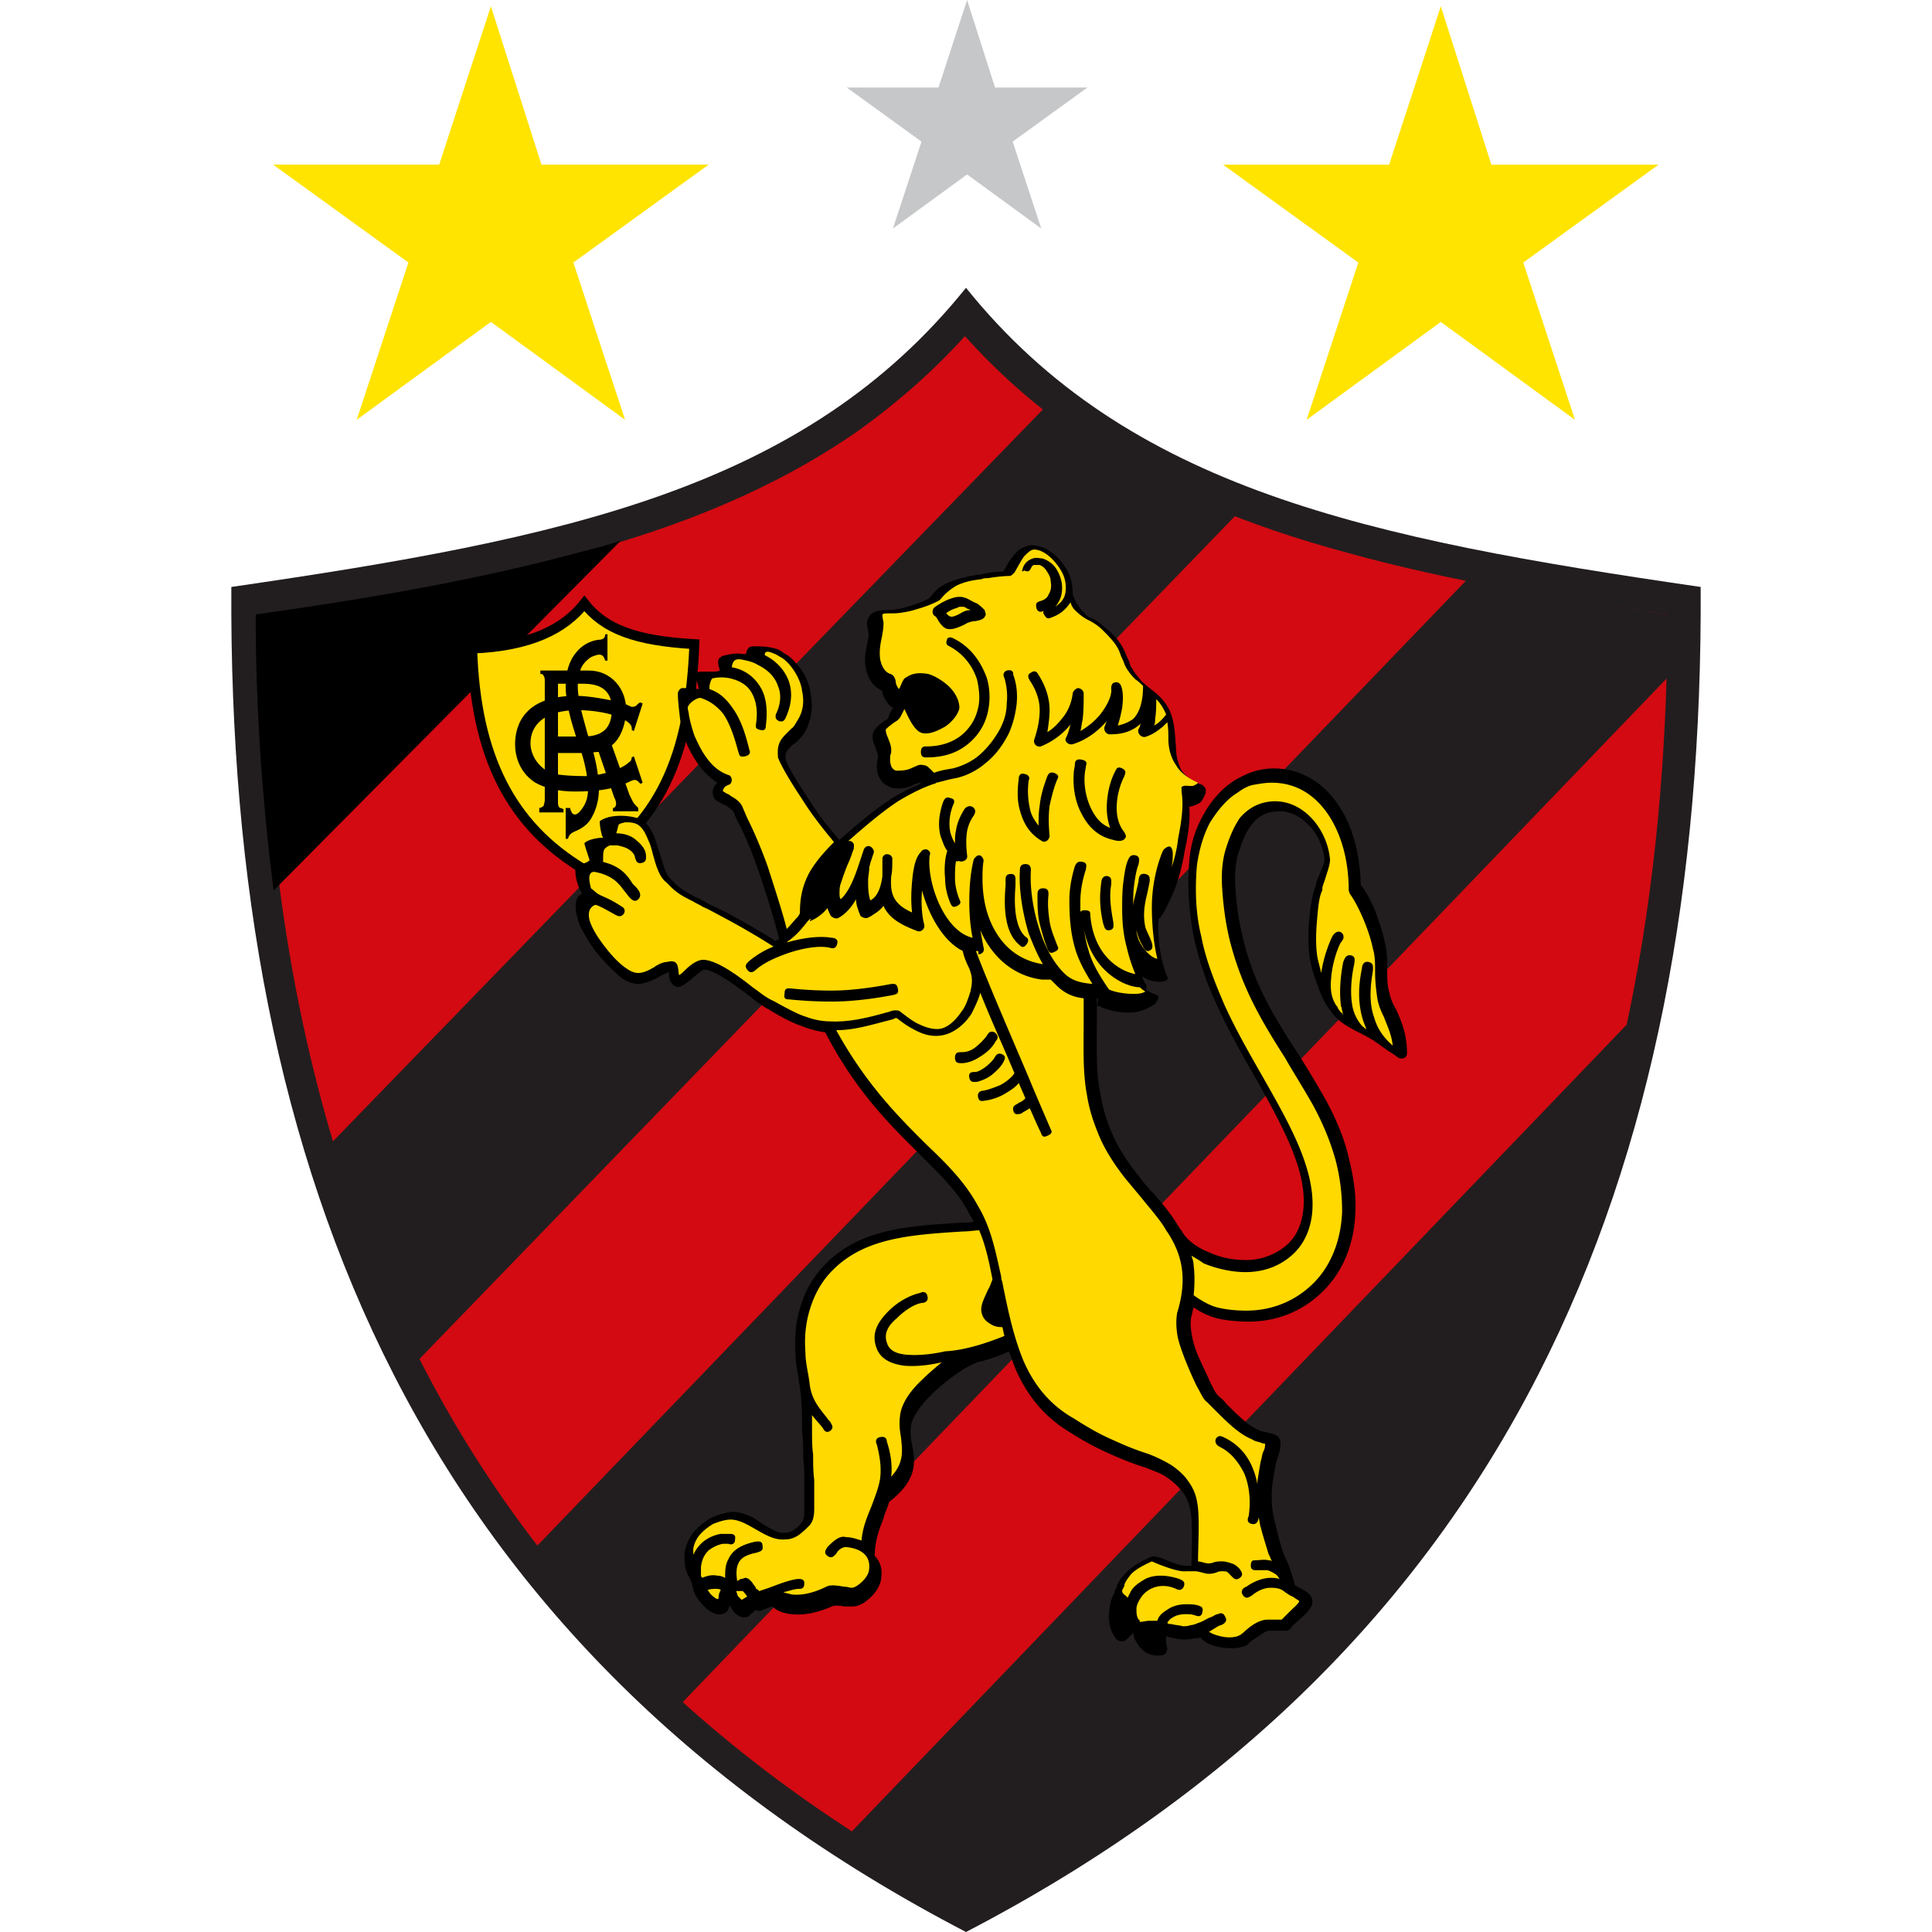 <?xml version="1.0" encoding="UTF-8"?> <svg xmlns="http://www.w3.org/2000/svg" height="2500" viewBox="160.579 102.046 378.842 495.908" width="2500"><g clip-rule="evenodd" fill-rule="evenodd"><path d="m228.048 103.653 12.985 40.65h42.91l-34.723 25.125 13.268 40.368-34.44-25.124-34.44 25.124 13.267-40.368-34.722-25.124h42.627z" fill="#ffe400"></path><g stroke-width="2.823"><path d="m350 175.92c41.498 51.661 103.038 64.364 188.574 76.786.847 151.31-49.12 272.698-188.574 345.248-139.455-72.55-189.421-193.937-188.574-345.248 85.536-12.422 147.076-25.126 188.574-76.786z" fill="#221e1f"></path><path d="m169.33 259.763c.565 144.254 48.837 259.148 180.388 329.44 131.55-70.292 179.823-185.186 180.387-329.44-27.665-3.952-55.612-8.469-82.148-15.809-25.124-6.775-49.402-16.373-70.857-31.335-10.162-7.057-19.196-15.244-27.382-24.277-8.187 9.033-17.503 17.22-27.383 24.277-21.455 14.962-45.732 24.56-70.857 31.335-26.535 7.058-54.483 11.857-82.148 15.809z" fill="#d30a11"></path><path d="m167.679 259.763c0 24.56 1.724 48.273 4.598 70.856l89.082-89.77c-3.449 1.13-6.61 1.976-10.058 2.823-27.012 7.34-55.46 12.139-83.622 16.09z"></path><path d="m187.012 395.523c5.945 19.505 13.306 38.162 22.366 55.688l209.785-216.817c-14.722-5.654-28.594-12.721-41.618-21.767-2.548-1.696-5.096-3.675-7.644-5.654zm52.725 103.498c11.016 14.156 23.162 27.746 37.285 40.203l253.083-263.298c.283-5.38.283-10.758.283-16.138-17.23-2.548-34.743-5.379-51.973-8.776zm79.633 74.491c9.148 5.977 18.868 11.67 29.159 17.077 98.336-52.084 150.648-128.93 171.516-223.99-.286-.57-.571-.855-.571-1.424z" fill="#221e1f"></path></g><path d="m252.043 325.256c-18.914-11.292-27.947-29.077-28.794-56.742 14.961-.564 23.713-5.081 28.794-11.574 5.081 6.493 12.986 9.598 28.23 10.445-1.13 29.641-9.316 46.297-28.23 57.87z" fill="#ffd900" stroke="#000" stroke-width="2.541"></path><g stroke-width="2.823"><path d="m383.593 358.285v5.928c0 6.493-.282 12.985.847 18.349.565 3.388 1.412 6.493 2.823 9.88 1.412 3.388 3.388 6.776 6.493 10.728 1.13 1.411 2.54 3.387 4.234 5.081 2.541 2.823 4.8 5.646 6.493 8.469.283.565.847 1.13 1.13 1.694 1.411 2.258 3.952 3.952 6.775 5.081 3.105 1.412 6.21 1.976 9.598 1.976 3.67 0 7.622-1.411 10.445-3.952 2.54-2.258 3.952-5.646 4.234-9.88.565-9.88-5.646-20.89-12.42-33.03-3.389-5.927-6.776-11.856-9.599-18.066-2.823-5.928-4.8-11.857-6.21-18.067-1.13-6.21-1.694-12.421-1.13-19.196.283-4.517 1.694-8.751 3.67-12.14 1.976-3.669 4.8-6.774 7.904-8.75 1.412-.847 3.106-1.694 4.8-2.259 1.693-.564 3.67-.847 5.363-.847 6.21 0 12.139 3.106 16.091 8.752 3.67 5.081 5.928 12.138 6.21 21.172 1.13 1.411 2.259 3.387 3.388 5.928 1.13 2.823 2.258 6.21 2.823 9.034.565 2.258.565 4.516.565 6.775s0 4.234.564 5.928c.283 1.412.847 2.823 1.694 4.234 1.412 3.106 2.823 6.493 2.823 11.292 0 1.13-1.13 1.694-2.258 1.13-1.13-.847-1.976-1.412-2.541-1.694-1.13-.847-1.976-1.412-3.952-2.823-.565-.283-1.412-.847-2.54-1.412-.283 0-.283-.282-.565-.282-2.259-1.13-4.8-2.54-5.929-3.67-1.693-1.694-3.105-3.67-4.234-6.21-1.13-2.823-2.259-5.929-2.823-8.752-.565-2.823-.565-6.775-.282-10.162.282-3.67.846-7.058 1.693-9.034 0-.847.565-1.976 1.13-3.387s1.129-2.541 1.129-3.388c-.283-3.105-1.694-6.775-4.517-9.316-1.976-1.976-4.799-3.387-7.904-3.105-2.823.282-4.8 1.412-6.21 3.388-1.695 1.976-2.542 4.516-3.388 7.057-.847 2.54-1.13 5.928-.847 9.598.282 3.952.847 8.187 1.976 12.703 2.823 11.857 8.186 20.326 13.832 29.077a251.752 251.752 0 0 1 7.622 12.703c2.259 4.235 4.517 9.316 5.646 14.398 1.13 4.516 1.976 9.315 1.694 14.114-.282 7.905-3.105 14.962-8.187 20.043-4.799 4.8-11.291 7.905-19.196 7.905-2.823 0-5.646-.283-8.186-.847-1.976-.565-3.952-1.412-5.929-2.823-.282.847-.282 1.411-.564 2.258-.282 1.13-.282 2.54 0 4.235.282 1.976.847 3.952 1.694 5.928 1.129 2.54 2.258 4.799 3.105 6.775.847 1.694 1.411 2.823 1.976 3.388.565.564 1.411 1.129 1.976 1.976 3.105 3.105 5.928 5.928 8.751 7.057.565.282 1.412.282 1.976.565 1.976.282 3.388.847 3.388 2.823 0 1.411-.282 1.976-.565 3.105-.282.565-.282 1.13-.564 1.694-.283 1.411-.565 3.105-.847 4.799s-.282 3.387-.282 4.517c0 1.976.282 3.952.846 6.21.565 2.258 1.13 4.517 1.694 6.493.282.847.565 1.694 1.13 2.823.846 1.694 1.41 3.67 2.258 6.493v.282c.282 0 .564.282 1.129.565 1.694.846 3.387 1.693 3.387 3.67 0 1.41-1.693 3.105-3.387 4.516-.847.847-1.694 1.412-2.258 2.259 0 .282-.847.564-.847.564h-4.518c-1.128 0-3.104 1.694-4.516 2.54-.282.283-.847.565-.847.848-1.411 1.129-4.516 1.411-7.34.847-1.976-.283-3.952-1.13-5.08-2.541-.565.282-1.13.282-1.695.282-.846.283-1.693.283-2.54.283-1.13 0-2.54-.283-3.67-.565-.282 0-.565-.282-.847-.282v.564c0 .847 0 1.412.282 2.54 0 .566-.282 1.412-.847 1.695-1.411.282-2.823.282-3.952-.283-.847-.282-1.694-1.129-2.258-1.693-.565-.847-1.13-1.694-1.412-2.259 0-.564-.282-1.129-.282-1.411l-.847.847-.564.564c-.847.847-1.694 1.13-2.823.283-1.412-1.694-1.976-3.67-1.976-5.646 0-2.541.564-5.082 1.411-6.21 0-.566.282-1.13.565-1.412v-.283c.282-.847.847-1.976 2.258-3.387 1.13-1.412 3.388-2.823 6.493-4.235 1.976-.847 6.21 2.541 9.598 2.259h.847v-1.13c.282-10.727.282-14.397-2.259-17.784-1.129-1.412-2.258-2.54-3.952-3.67-1.411-1.13-3.387-1.694-5.363-2.54-3.67-1.13-7.058-2.541-10.163-3.953-3.105-1.411-6.21-3.105-9.316-5.081-7.057-4.235-11.292-9.88-14.115-16.373-.564-1.412-1.129-3.106-1.693-4.517-1.694.847-4.517 1.976-8.187 2.823-.282 0-.282.282-.565.282-2.823 1.13-7.622 4.517-11.291 8.187-2.823 2.823-4.8 5.646-5.082 7.904-.282 1.694 0 3.388.282 4.799.847 4.517 1.412 9.034-5.928 14.68-.282 1.41-1.129 2.822-1.411 4.234-1.13 2.823-2.259 5.928-2.259 9.598 1.412 1.411 1.976 3.388 1.694 5.364 0 1.693-1.129 3.67-2.54 5.081-1.412 1.411-3.106 2.54-4.8 2.54h-2.258c-1.13-.282-2.54-.282-3.105 0-4.517 1.977-7.905 2.259-10.445 1.977-2.54-.283-3.952-1.13-4.8-1.976-1.128.282-2.258.847-3.105 1.129h-.282c-.282 0-.564 0-.847-.282l-1.976 1.693c-.282.283-1.129.283-1.411.283-1.13-.283-2.259-1.13-2.823-2.259-.283-.282-.283-.564-.565-.847-.282 1.13-.564 1.976-1.976 2.259-1.13.282-2.823-.283-4.517-1.976-1.129-1.13-2.258-2.541-2.823-4.235v-.282c0-.282-.282-.565-.282-.847v-.282c0-.283-.282-.565-.282-.847l-.847-1.694c-.847-1.694-.847-3.67-.847-5.364.282-1.693.847-3.387 1.976-5.08 1.13-1.412 2.823-2.824 4.517-3.953 1.694-.847 3.67-1.412 5.646-1.694 3.105 0 5.646 1.412 7.904 3.105 1.976 1.13 3.952 2.541 5.928 2.259.847 0 1.412-.283 2.259-.847.847-.565 1.411-1.13 1.976-1.976s.564-1.976.564-3.105v-.847-5.929c0-1.976 0-4.234-.282-6.492 0-2.259 0-4.517-.282-6.493 0-4.517 0-8.751-.847-13.268-.282-2.259-.847-4.517-.847-6.775-.282-3.952 0-8.187 1.13-11.857 1.128-3.952 3.104-7.904 6.492-11.292 8.751-9.033 20.89-9.88 35.287-10.727.847 0 1.976 0 2.823-.282-.282-.565-.847-1.412-1.13-1.976-2.822-5.646-7.621-10.163-12.985-15.527-7.34-7.34-16.09-15.808-23.995-31.052-1.976-.283-4.234-.847-6.21-1.694-2.541-.847-5.082-2.258-7.905-3.952-2.54-1.412-3.952-2.54-5.646-3.952-1.976-1.412-8.469-6.493-11.292-6.493-.564 0-1.693 1.129-2.823 1.976-.847.847-1.693 1.411-2.54 1.976-1.412.847-2.541.565-3.388-1.13-.282-.564-.282-1.41-.282-2.258-.565.283-1.412.565-2.259 1.13-1.976 1.129-3.67 1.693-5.363 1.976-1.694 0-3.388-.565-5.081-1.976-1.977-1.694-4.235-3.953-6.211-6.493-1.694-2.259-3.105-4.8-3.952-6.493-.847-2.258-2.259-7.058.564-8.187-1.129-1.693-1.976-4.799-1.693-6.775.847-.847 2.54-1.129 3.67-1.411-.283-1.412-1.13-3.388-1.412-4.8 1.13-1.129 3.952-1.41 4.8-1.41 0-.283-.283-.283-.283-.565-.283-1.13-.565-2.259-.565-3.67 3.388-2.541 11.292-1.13 11.857.564 1.129 1.13 1.976 2.823 2.54 4.517.283 1.13.847 2.54 1.13 3.67.846 2.54 1.411 5.081 2.822 6.21l.283.283c1.976 2.258 3.952 3.105 5.928 4.234.847.283 1.694.847 2.823 1.412.847.564 2.258 1.129 3.388 1.693 4.516 2.259 8.468 4.517 14.397 8.187.282-.282.564-.282.847-.565-1.13-4.799-3.106-11.01-5.082-16.937-1.694-4.8-3.387-9.034-4.799-11.857-.847-1.411-1.129-2.258-1.411-2.823-.283-1.129-.565-1.411-2.259-2.54-.282-.283-.847-.283-1.129-.565-1.13-.565-1.976-.847-2.258-2.258-.283-.847 0-1.976.847-2.823l.282-.283c-1.412-.847-2.54-1.976-3.67-3.105-1.694-1.976-3.388-4.799-4.517-7.622-.847-1.976-1.129-3.952-1.411-5.646-.282-2.54-.565-4.799-.565-6.493 0-.564.565-1.411 1.13-1.411 1.693 0 3.105 0 4.234.282v-.282c-.282-.847-.282-1.694-.847-2.54-.282-.848.282-1.695 1.411-1.695h3.106c.564 0 1.129 0 1.694-.282v-.282c-.283-.847-.565-1.976-.283-2.54 0-.283.565-.565.847-.848 1.976-.564 3.67-.847 5.364-.564h.847c0-.565.282-1.13.564-1.412 0-.282.847-.564 1.13-.564 1.693 0 3.105 0 4.516.282 1.412.282 2.54.564 3.388 1.411 1.129.565 2.258 1.412 3.105 2.541 2.258 2.258 3.67 5.364 3.952 8.469.565 3.105 0 6.493-1.411 9.033-.565 1.13-1.412 1.976-2.259 2.823-.282.283-.847.565-1.129.847-1.13 1.13-1.976 1.694-1.694 3.67.847 2.258 3.106 5.928 5.929 10.163 2.258 3.67 5.08 7.34 7.904 10.445 4.517-3.952 8.469-7.34 12.703-10.163 2.54-1.694 5.364-3.105 8.187-4.234-.282-.283 0-.283-.282-.283-.283 0-.565.283-1.13.283-1.129.564-2.54 1.411-5.081 1.129-.565 0-.847 0-1.411-.282-1.412-.565-2.259-1.412-2.823-2.541-.565-1.13-.565-2.259-.565-3.388 0-.564.282-1.411.282-1.976 0-.564-.282-1.129-.564-1.976-.283-.847-.847-1.976-.847-3.105 0-1.694 1.694-3.105 3.387-4.235.283 0 .283-.282.565-.282.282-.847.565-1.694 1.13-2.54l.281-.283c-.846-.282-1.411-1.129-1.976-1.976s-.847-1.694-.847-2.258l-.282-.283c-1.129-.564-3.105-1.693-3.952-5.646-.565-2.54 0-4.234.282-6.21.283-1.13.565-2.258.283-3.388-.283-1.411-.565-2.54.282-3.67.564-1.129 1.976-1.693 5.081-1.693 1.13 0 3.105-.283 5.646-1.13 1.694-.564 3.388-1.129 4.8-1.976 1.41-1.976 2.822-3.105 4.798-3.952s4.235-1.411 7.34-1.976c.282 0 .847 0 1.694-.282 1.411-.282 3.387-.565 5.081-.565.847-1.411 1.412-2.823 2.54-3.952 1.13-1.694 2.824-2.54 4.518-2.823 3.105 0 6.21 1.976 8.186 4.8 1.13 1.41 1.976 3.105 2.258 4.798.283 1.13.283 1.976.283 3.106 0 .282.282.282.282.564.282 1.13 1.13 2.259 1.976 3.388.847.847 1.412 1.694 2.259 1.976 1.693.564 3.105 1.976 4.516 3.105 1.694 1.412 3.106 3.105 3.952 4.8.565 1.128.847 1.975 1.412 3.104.282.565.282 1.412.847 1.976.564 1.13 1.411 1.977 2.258 3.106 1.13 1.129 2.259 1.976 3.67 3.105 1.694 1.411 2.823 2.823 3.67 4.517 1.411 3.105 1.411 6.493 1.694 9.88 0 1.976.564 3.952 1.411 5.646 1.13 1.412 2.54 2.823 5.364 3.67.282.282.847.847.847 1.13v.846c-.283.847-.847 1.976-1.412 2.54-.847.565-1.694.848-2.823 1.13.283 3.387-.282 7.34-1.129 11.01-.565 3.67-1.411 7.057-2.823 10.727-.565 1.129-2.823 6.493-3.952 7.057-.282 5.928.847 11.292 1.976 14.115.282.565.565 1.13.282 1.411-.282.283-1.129.565-1.693.565-1.694 0-3.106-.282-4.8-1.411.283.846.565 1.411 1.13 2.258v1.129c.847.847 1.976 1.13 1.976 1.13.564.282 1.129.282 1.129.846 0 .283-.565 1.412-.847 1.694-1.976 1.411-4.234 2.258-6.775 2.258-3.105 0-6.21-.847-7.622-1.693h-.565c.565-1.976.283-1.976 0-1.976z"></path><path d="m240.469 310.294v-.847c.282 0 .847-.282 1.129-.564 0-.283.282-.847.282-1.412v-30.488c0-.565 0-1.13-.282-1.411 0-.283-.282-.565-.847-.565v-.847h12.421c5.646 0 9.598 4.517 9.598 10.163 0 2.823-1.129 7.057-3.67 9.033l4.517 12.704.847 1.693c.282.565.847 1.13 1.412 1.694v.847h-6.493v-.847c.282 0 .564-.282.564-.282.565-.847 0-1.976-.282-2.54l-3.952-11.575c-1.13 0-1.976.282-2.823.282h-7.622v12.421c0 .565 0 1.13.282 1.412 0 .282.565.282 1.13.564v.847h-6.211z"></path><path d="m251.76 277.548h-6.492v13.55h6.493c5.363 0 7.34-2.54 7.34-7.058 0-4.234-2.259-6.492-7.34-6.492z" fill="#ffda00"></path><path d="m264.182 296.462.564-.283 2.259 6.775-.565.283c-1.129-1.13-1.129-1.412-3.387-.283-3.67 1.694-7.622 2.259-13.55 2.259-3.953 0-7.905-.847-10.446-2.541-3.67-2.54-4.799-6.493-4.799-9.598 0-5.081 2.541-12.421 15.527-12.421 3.387 0 7.622.847 10.445 1.411 2.54.565 3.67 1.412 3.952 1.412s.847 0 1.129-.282c.282-.283.847-.847 1.13-.847l.564.282-2.259 7.057-.564-.282c.282-1.411-1.13-2.258-2.823-3.105-2.54-1.13-6.775-1.976-11.01-1.976-9.033 0-12.139 4.234-12.139 8.469 0 2.823 1.694 5.928 5.082 7.622 1.411.564 5.646.847 9.033.847 2.259 0 8.752-1.13 11.292-3.67.282 0 .565-.565.565-1.13z"></path><path d="m247.809 309.447h.564c.565 2.54 1.976 1.976 3.388-.282 1.129-1.694 1.411-3.952 1.129-6.21-.282-3.67-1.412-7.623-2.823-11.293-1.412-4.516-2.823-9.033-2.823-13.55 0-3.387.847-6.493 2.823-8.751 1.411-1.694 3.387-2.823 5.646-3.105.847 0 1.694-.283 1.694-1.412h.564v6.775h-.564c-.565-1.976-1.694-1.693-3.106-1.129-.847.283-1.411.847-1.976 1.412-1.411 1.411-1.976 3.67-1.976 6.21 0 3.952 1.412 8.187 2.54 12.421 1.412 3.952 2.542 8.187 2.824 12.421.282 3.106-.282 6.21-1.694 8.752-.847 1.693-2.258 2.823-4.234 3.67-1.412.564-1.694 1.129-1.976 1.975h-.565v-7.904z"></path><path d="m293.823 511.854c-.282-.565-.847-1.13-1.13-1.412h-1.693c.282.565.282 1.13.565 1.412l.846.847zm-6.775-1.694c-.282-.282-.847-.282-1.13-.282-.846 0-1.41 0-2.258.282.283.282.565.847.847 1.13.847.846 1.694 1.41 1.976 1.129.283 0-.282 0 0-.283 0-.847.283-1.411.565-1.976z" fill="#ffda00"></path><path d="m359.88 444.95c-.282-.847-.282-1.412-.564-2.259-1.412 0-2.259-.282-3.105-.847-1.412-.847-1.977-1.693-2.259-3.105-.282-1.694.847-3.67 1.694-5.646.565-.847.847-1.976 1.13-2.54v-.283c-.848-4.234-1.695-8.469-3.388-12.42-1.13 0-2.541.281-3.953.281-13.832.847-25.406 1.694-33.593 9.88-3.105 3.106-4.799 6.494-5.928 10.163-1.13 3.67-1.412 7.34-1.13 11.01 0 2.823.848 5.646 1.13 8.469.564 3.67 2.258 5.646 4.517 8.469.282.564.846.847.846 1.13.283.564.847 1.128 0 1.975-1.129.847-1.693 0-1.976-.564-.846-1.13-1.976-2.259-2.823-3.388v3.67c0 2.258 0 4.517.283 6.493 0 1.976 0 4.234.282 6.492v6.776c0 1.693 0 3.387-1.13 4.799-.846.847-1.693 1.693-2.822 2.54-.847.565-1.976 1.13-3.388 1.13-2.823.282-5.081-1.13-7.622-2.541-1.976-1.13-4.234-2.54-6.493-2.54-1.411 0-3.105.564-4.516 1.128-1.412.847-2.823 1.976-3.67 3.106-.847 1.129-1.412 2.54-1.412 3.67v1.129c.565-1.13 1.13-1.976 1.976-2.823 1.412-1.412 3.388-2.259 5.082-2.54h2.258c.565 0 1.694 0 1.412 1.41 0 1.412-1.13 1.412-1.694 1.13h-1.412c-1.411.282-2.54.847-3.67 1.694-1.129 1.129-1.693 2.258-1.976 4.234v2.258c0 .283.283.283.283.565 1.411-.565 2.54-.847 3.952-.565.847 0 1.411.283 1.976.565 0-1.694 0-3.388.847-4.8.847-1.975 2.823-3.669 7.057-4.516.565 0 1.694-.282 1.694 1.13.282 1.41-.847 1.41-1.411 1.693-2.823.565-4.235 1.412-4.8 2.823-.564 1.13-.564 2.823-.282 4.517.283-.282.565-.282.847-.565.565 0 1.13-.282 1.13-.282h.282c1.129.282 1.693 1.411 2.54 2.54v.283c.283 0 .565.282.847.564l2.54-.846c2.26-.847 5.082-1.976 7.34-2.259.847 0 1.694 0 1.694 1.13 0 1.41-.847 1.41-1.411 1.41-1.13 0-2.54.565-3.952.848.564.282 1.129.282 1.976.564 1.976.283 5.081 0 9.033-1.976 1.13-.564 2.823-.282 4.517 0 .847 0 1.412.283 1.976.283.847 0 1.976-.847 2.823-1.694 1.13-1.13 1.694-2.259 1.694-3.388.282-3.67-2.823-5.081-5.928-5.363-.283 0-.565 0-1.13.282a3.402 3.402 0 0 0 -1.411 1.411c-.565.565-1.13 1.412-2.258.565-1.13-.847-.283-1.694 0-2.258.846-.847 1.411-1.412 2.258-1.976s1.694-.847 2.54-.565c1.694 0 2.824.565 3.953.847.282-3.388 1.411-5.928 2.54-8.751.847-2.259 1.977-5.082 2.259-7.34.282-2.54 0-5.081-.847-8.469-.282-.565-.565-1.694.847-1.976 1.411-.282 1.694.565 1.694 1.13 1.129 3.387 1.411 6.492 1.129 9.033 3.387-3.67 2.823-6.776 2.54-9.88-.282-1.695-.564-3.388-.282-5.647.282-3.105 2.54-6.493 5.928-9.598 1.412-1.411 3.106-2.823 4.8-4.234-3.67.847-7.058 1.129-9.88.847-3.67-.565-6.211-1.976-7.058-5.082-1.13-3.67.847-6.493 3.387-9.033 2.259-2.259 5.364-3.952 7.905-4.517.564-.282 1.693-.565 1.976.847.282 1.411-.847 1.694-1.412 1.694-1.976.282-4.517 1.976-6.493 3.952-1.976 1.694-3.387 3.67-2.54 6.21.564 1.976 2.258 2.823 4.799 3.106 2.823.282 6.493 0 10.162-.847 5.929-.283 12.421-2.823 15.244-3.952zm47.99-20.608c.283.847.565 1.694.565 2.54.283 2.259.283 4.8 0 7.623 1.977 1.411 3.953 2.54 5.929 3.105 2.258.564 4.799.847 7.622.847 7.057 0 12.985-2.823 17.22-7.058 4.517-4.516 7.057-11.01 7.34-18.349 0-4.517-.565-9.033-1.694-13.268-1.412-5.081-3.388-9.598-5.646-13.832-2.54-4.517-5.082-8.47-7.34-12.421-5.928-9.316-11.01-17.785-14.115-29.924-1.129-4.517-1.694-9.033-1.976-13.268-.282-3.952 0-7.34.847-10.163s1.976-5.645 3.67-8.186c1.976-2.259 4.517-3.952 8.187-4.235 3.952-.282 7.34 1.412 9.88 3.953 3.105 3.105 4.799 7.34 5.081 11.01 0 1.128-.564 2.822-1.129 4.516-.282 1.129-.847 2.258-.847 2.823v.564c-.847 1.412-1.129 4.8-1.411 8.187-.283 3.388-.283 7.057.282 9.598l.847 3.388c.564-3.952 1.976-7.622 2.823-9.316.282-.565 1.129-1.694 2.258-1.13 1.13.848.565 1.977 0 2.541-.847 1.412-2.258 5.364-2.54 9.316-.283 2.54 0 5.082 1.411 7.058.282.282.282.282.282.564.283.282.565.847.847 1.13.283 0 .283.282.565.564-.282-.847-.282-1.412-.565-2.258-.564-3.953 0-8.47.565-11.292.282-.565.564-1.976 1.976-1.694 1.411.282.847 1.694.847 2.258-.565 2.541-1.13 6.493-.565 10.163.282 2.258 1.412 4.517 2.823 5.928 0 0 .282 0 .282.283.283 0 .283.282.565.282-.282-.847-.565-1.412-.847-2.259-1.129-3.67-1.411-7.904-.282-13.268 0-.564.282-1.976 1.694-1.693 1.411.282 1.129 1.411 1.129 2.258-.847 4.8-.847 8.751.282 11.857.847 3.105 2.54 5.363 4.8 7.34-.283-2.824-1.412-5.082-2.26-7.34-.846-1.694-1.41-3.106-1.693-4.8-.282-1.976-.565-4.234-.565-6.492s0-4.517-.564-6.21c-.565-2.824-1.694-5.93-2.823-8.47-1.13-2.54-2.259-4.517-3.105-5.646l-.283-.847c0-8.468-2.258-15.244-5.646-20.043-3.67-5.081-8.469-7.622-14.114-7.622-1.694 0-3.106.283-4.8.565-1.411.282-2.823 1.13-3.952 1.976-2.823 1.694-5.081 4.517-7.057 7.622-1.694 3.105-2.823 7.057-3.388 11.01-.564 6.492-.282 12.703 1.13 18.349 1.129 5.928 3.387 11.574 5.928 17.502 2.823 6.21 6.21 12.14 9.598 18.067 7.057 12.421 13.55 23.713 12.985 34.44-.282 5.082-2.258 9.034-5.08 11.575-3.388 3.105-7.623 4.516-12.14 4.516-3.387 0-7.34-.846-10.727-2.258-1.13-.847-2.258-1.411-3.105-1.976z" fill="#ffd900"></path><path d="m335.038 281.5c.565.282.847.847 1.13 1.411.564.847 3.105 5.082 3.387 5.082 1.976.282 5.928-2.541 6.21-4.517 0-.847-.564-1.976-1.693-2.823-1.976-1.976-4.8-3.952-7.622-2.258-.283.282-1.13 2.54-1.412 3.105zm-20.043 47.143c0-.282.282-.847.565-1.411 0-.282.282-.565.282-.565.282-1.129.847-2.258 1.412-3.387.282-1.13.846-2.259 1.129-3.388-2.54 2.259-4.517 4.517-5.646 7.058-1.13 2.258-1.976 4.516-1.976 7.622 1.694-1.412 3.105-3.106 4.234-5.929z"></path><path d="m401.378 285.452c-.565-1.412-1.411-2.823-2.54-3.952 0 1.411 0 3.387-.283 5.081 0 .565 0 1.13-.282 1.694 1.129-.565 2.258-1.694 3.105-2.823zm-14.679 70.574c1.129.565 3.67 1.13 6.21 1.13 1.13 0 1.976 0 3.105-.565-.282-.283-.847-.565-1.411-1.13-3.67 0-12.421-3.952-14.397-15.244.282 1.694.564 3.67 1.129 5.364.847 3.388 2.823 6.775 5.364 10.445z" fill="#ffda00"></path><g fill="#ffd900"><path d="m352.54 346.146c3.106 8.186 8.752 21.172 13.55 32.464 1.977 4.799 3.953 9.316 5.647 13.268.282.564.564 1.129-.847 1.694-1.13.564-1.412 0-1.694-.847-.847-1.694-1.694-3.67-2.823-6.21-.847.564-1.976 1.128-2.258 1.41-.565 0-1.694.565-1.976-.846-.283-1.412.847-1.412 1.411-1.976.847-.283 1.412-.847 1.694-1.13-.565-1.411-1.13-2.54-1.694-3.952-.847 1.13-2.258 1.976-3.67 2.823s-3.105 1.412-4.799 1.694c-.564 0-1.693.565-1.976-.847-.282-1.411.847-1.694 1.412-1.694 1.411-.282 2.823-.846 4.234-1.411 1.13-.565 3.105-1.976 3.67-3.105-2.823-6.775-6.21-14.115-8.751-20.608-.565 1.976-1.412 3.67-2.259 5.364-1.976 3.105-5.08 5.363-8.186 5.646-2.54.282-4.8-.565-6.775-1.694-1.694-.847-3.106-1.976-4.235-2.823-.282 0-.564 0-.847.282-5.646 1.412-9.88 2.823-14.679 2.823 7.622 13.833 15.809 22.02 22.866 29.077 5.646 5.363 10.163 9.88 13.55 16.09 3.388 5.647 4.517 11.857 5.928 18.068 0 .282 0 .564.283 1.411 1.411 7.058 2.823 13.833 5.363 20.043 2.541 5.928 6.493 11.292 12.986 14.962 3.105 1.976 5.928 3.67 9.034 5.081 3.105 1.412 6.21 2.823 9.88 3.952 2.258.847 3.952 1.694 5.928 2.823 1.694 1.13 3.388 2.541 4.517 4.235 3.105 4.234 2.823 8.186 2.54 19.478v1.13c1.977.282 2.259.846 3.953.282.847-.283 1.411-.283 2.258-.283s1.694.283 2.54.565c.848.282 1.412.847 1.977 1.412.282.564 1.13 1.411 0 2.258s-1.694 0-2.258-.565l-.847-.847c-.283-.282-.847-.282-1.412-.282-.564 0-.847 0-1.411.282-2.541.847-3.106 0-5.364-.282h-2.54c-2.541.282-8.752-2.54-8.752-2.54-3.105 1.411-4.799 2.54-5.646 3.67-.847 1.129-1.411 1.975-1.411 2.54 0 0 0 .282-.283.565 0 .282-.282.564-.282.564v.282c0 .283.282.847.847 1.13l.565.564.847-1.694c.846-1.411 2.258-2.258 3.67-3.105 2.258-1.129 5.363-1.129 8.75 0 .565.283 1.694.565 1.13 1.976-.565 1.13-1.412.847-1.976.565-2.541-1.13-4.8-.847-6.493 0a6.665 6.665 0 0 0 -2.54 2.258c-.565.847-1.13 1.976-1.13 2.823 0 1.13 0 1.976.565 2.823.282 0 .282.282.282.565.847 0 1.694-.283 2.54-.283h1.977c.282-1.129 1.129-1.976 2.54-2.822 1.13-.847 2.823-1.412 4.8-1.412 1.129 0 1.975 0 3.105.282.564.283 1.411.283 1.129 1.694s-1.13 1.13-1.976.847c-.847-.282-1.694-.282-2.259-.282-1.411 0-2.54.282-3.387.847a3.402 3.402 0 0 0 -1.412 1.411c.283.282.565.282 1.13.282.846.283 1.976.283 2.822.565.565 0 1.412 0 1.977-.282.564 0 1.411-.283 1.976-.565 1.129-.282 2.258-1.13 3.105-1.411s1.411-.847 1.976-.847c.565-.283 1.411-.565 1.976.847.565 1.129-.565 1.693-1.13 1.976-.281 0-.846.282-1.693.847-.565.282-.847.564-1.411.846.846.565 1.693.847 2.823 1.13 2.258.564 4.234.282 5.08-.283.283 0 .283-.282.848-.564 1.411-1.412 3.952-3.388 6.21-3.388h3.67l1.976-1.976c1.13-1.13 2.54-2.258 2.54-2.823l-1.693-1.129c-.847-.282-1.411-.847-1.976-1.13-.847-.846-1.976-1.128-3.67-1.128-1.411 0-3.105.564-4.799 1.976-.564.282-1.411 1.129-2.258 0-.847-1.13 0-1.976.847-2.259 1.976-1.411 4.234-2.258 6.21-2.258.847 0 1.412 0 2.259.282-.283-.564-.565-.847-.847-1.129-.847-.565-1.412-.847-2.259-1.13h-2.823c-.564 0-1.411 0-1.411-1.128 0-1.412.564-1.412 1.13-1.412 1.128 0 2.257-.282 3.387 0 .282 0 .564 0 .847.282-.283-.846-.565-1.411-.847-1.976-.565-1.976-1.412-4.516-1.976-6.775-.283-.847-.283-1.694-.565-2.54 0 .564-.282 1.976-1.694 1.693s-1.129-1.411-.847-1.976c.565-3.67.283-7.622-1.129-11.01-1.411-2.822-3.387-5.363-6.21-6.774-.565-.283-1.412-.847-1.13-1.976.565-1.13 1.412-.847 1.976-.565 3.67 1.694 6.211 4.517 7.622 8.187.565 1.411.847 2.54 1.13 3.952v-.847c.282-1.694.564-3.67.847-5.082.282-.846.282-1.411.564-2.258.282-.565.565-1.13.565-2.258 0 0-.565 0-1.13-.283-.846-.282-1.41-.282-2.258-.846-3.387-1.412-6.21-4.235-9.598-7.622l-1.976-1.977c-.847-.564-1.411-1.976-2.54-3.952-.848-1.693-1.977-4.234-3.106-7.057-.847-2.259-1.694-4.517-1.976-6.493s-.282-3.67 0-5.364c1.411-4.516 1.694-8.469 1.13-11.856-.565-3.388-1.977-6.493-3.953-9.316-1.411-2.54-3.952-5.363-6.21-8.186l-4.235-5.082c-3.105-3.952-5.364-7.622-6.775-11.01-1.412-3.387-2.54-6.775-3.105-10.444-1.13-5.929-.847-12.421-.847-18.914v-5.928c-2.54-.283-4.8-1.13-7.058-3.388l-1.411-1.412h-2.259c-4.516-.564-9.033-2.823-12.42-7.057-1.412-1.694-2.541-3.67-3.388-5.646.282 1.412.564 3.105.847 4.517.282.847-.283 1.694-1.412 1.694.283-.847 0-.847-.564-.847z"></path><path d="m309.914 337.96-.565.564c-1.129 1.411-2.54 3.387-5.363 5.363h.282c3.952-1.129 8.187-1.693 11.292-1.129.564 0 1.694.282 1.411 1.412-.282 1.411-1.129 1.411-1.976 1.129-2.54-.565-6.21 0-9.88 1.129-3.388 1.13-6.775 2.54-9.034 4.517-.564.564-1.411 1.129-2.258 0-.847-1.13 0-1.694.565-2.259 1.693-1.411 3.952-2.823 6.21-3.67-6.21-3.952-10.445-6.21-14.68-8.468-1.129-.565-1.975-1.13-3.387-1.694-.847-.565-1.694-.847-2.54-1.412-2.259-1.129-4.235-1.976-6.776-4.799-1.976-1.411-2.823-4.516-3.67-7.622-.282-1.129-.564-2.258-1.129-3.387-.564-1.412-1.129-2.54-1.976-3.388-1.129-1.129-2.54-1.129-3.952-1.129-2.258.565-1.411.282-2.258 2.823 1.976 0 3.952.565 5.363 1.976 1.412 1.13 2.259 2.54 2.259 3.67 0 .565.282 1.694-1.13 1.976-1.411.282-1.411-.847-1.693-1.411 0-.565-.565-1.412-1.412-1.977-.847-.564-1.694-.846-3.105-1.129h-1.976c-1.694.847-1.694 1.13-1.694 4.235 4.517 1.129 6.21 3.387 7.622 5.646.847.847 2.823 2.54 1.412 3.952-1.412 1.411-2.823-1.412-3.67-2.259-1.412-1.976-3.106-3.952-7.622-4.799-2.259 0-.847 3.953-.847 4.235.847.564 1.129 1.129 2.258 1.694 1.13.564 2.823 1.129 5.364 2.823.564.282 1.411.846.847 1.976-.847 1.129-1.694.564-2.259.282-2.54-1.412-3.952-2.258-5.081-2.54-2.258.846-1.694 3.387-1.412 4.234.565 1.694 1.694 3.67 3.388 5.928s3.67 4.517 5.646 5.928c1.13.847 2.258 1.412 3.388 1.412 1.129 0 2.54-.565 3.952-1.412 1.129-.847 2.54-1.411 3.387-1.411 3.106-.847 2.823 1.411 3.106 3.387.564-.282 1.129-.847 1.693-1.411 1.412-1.412 3.106-2.54 4.517-2.54 3.67 0 9.88 4.798 12.703 7.057 1.694 1.129 3.106 2.54 5.646 3.67 2.541 1.41 5.082 2.822 7.34 3.67 2.258.846 4.517 1.41 6.775 1.41 4.8.283 9.598-.846 15.527-2.54.564-.282 1.129-.282 1.411-.282s.847 0 1.13.282c1.128.847 2.822 2.258 4.516 3.105s3.388 1.412 5.081 1.412c2.259 0 4.517-1.976 6.21-4.517 1.13-1.411 1.695-3.387 2.26-5.081.564-2.54.564-3.67-.283-5.929-.847-1.693-1.412-3.105-1.694-4.516-5.081-2.54-8.751-9.316-10.445-15.527-.282 3.388 0 6.776.565 8.752.282 1.129-.847 1.976-1.694 1.693-5.364-1.976-7.622-3.952-8.751-6.492-1.13 1.411-2.259 1.976-3.106 2.54-.282.283-.564.283-.564.283-.565.564-1.694.282-2.258-.283-.565-1.411-1.13-2.823-1.13-4.234-1.129 1.976-2.54 3.67-4.516 4.799-.565.282-1.412 0-1.977-.565-.282-.564-.564-1.129-.846-1.976-1.13 1.412-2.541 2.54-4.517 3.388.282-.847.282-.847 0-.565z"></path><path d="m316.124 318.198c-2.823-3.387-5.928-7.34-8.186-11.01-2.823-4.234-5.364-8.468-6.21-10.726v-.283c-.283-3.387.846-4.517 2.54-6.21l.847-.847c.847-.565 1.129-1.412 1.694-2.259 1.411-2.258 1.693-4.799 1.129-7.34-.283-2.54-1.694-5.08-3.388-7.057-.847-.847-1.411-1.411-2.54-1.976-.847-.564-1.694-.847-2.541-1.129-.282 0-1.13-.282-1.13.847 2.824 1.411 5.082 3.67 6.211 6.775.847 2.54.847 5.646-.847 9.316-.282.564-.564 1.129-1.693.847-1.13-.565-.847-1.13-.847-1.694 1.411-2.823 1.411-5.364.564-7.34-.847-2.54-2.823-4.234-5.081-5.363-1.412-.847-2.823-1.13-4.235-1.412-1.693-.282-2.258.282-2.54 1.976 3.105.565 5.646 2.259 7.34 5.082 1.411 2.258 1.976 5.645 1.411 9.88 0 .847-.282 1.411-1.412 1.13-1.411-.283-1.129-.848-1.129-1.412.565-3.67 0-6.21-1.129-8.187-1.13-1.976-3.105-3.105-5.646-3.67a10.692 10.692 0 0 0 -4.234 0c-.565 0-1.13 2.259-.847 2.823 2.54.847 4.234 2.54 5.646 4.517 2.54 3.387 3.67 7.622 4.517 11.01.282.564.282 1.41-1.13 1.693-1.411.283-1.411-.282-1.693-1.129-.847-3.105-1.977-7.057-3.953-9.88-1.411-1.694-3.105-3.106-5.646-3.953-.846-.282-3.387 1.412-3.387 2.541 0 .565.282 1.13.282 1.694.282 1.694.847 3.67 1.412 5.364 1.129 2.54 2.258 4.799 3.952 6.775 1.411 1.693 3.105 2.823 4.799 3.387 1.13.283 1.13 2.259 0 2.54-.565.283-.847.283-1.13.848-.282.282-.282.564-.282.847 0 0 .283 0 .565.282s.847.282 1.411.847c2.541 1.411 2.823 2.258 3.388 3.67.282.564.565 1.411 1.13 2.54 1.41 2.823 3.387 7.34 5.08 12.14 1.694 5.363 3.67 11.291 4.8 15.808 1.129-1.13 1.976-2.259 2.823-3.105.282-.283.282-.565.564-.847v-.283c0-4.234.847-7.34 2.54-10.445 1.695-2.823 3.67-5.081 6.211-7.622zm48.556-70.574c.564-1.411 1.693-1.976 2.54-2.258.847-.283 1.694 0 2.258 0 1.13.282 2.541 1.129 3.388 2.258.847 1.13 1.412 2.54 1.694 3.952.282 1.976 0 3.67-.847 5.082-.282.564-.565.847-.847 1.129 1.412-.847 2.258-1.976 2.54-3.105.283-1.13.283-2.541 0-3.67-.282-1.412-1.128-2.823-1.975-3.952-1.694-2.259-3.953-3.953-5.929-3.953-.846 0-1.693.847-2.54 1.694-.847 1.13-1.694 2.823-2.54 4.235-.283.282-.848.847-1.13.847-1.694 0-3.952.282-5.646.564-.565 0-1.13 0-1.694.282-2.823.283-4.799.847-6.493 1.694-1.411.847-2.823 1.976-3.952 3.388l-.282.282c-1.412.847-3.67 1.694-5.646 2.258-2.54.847-5.081 1.13-6.21 1.13-1.977 0-2.541 0-2.824.282 0 .282 0 .847.283 1.976v.282c0 1.412-.283 2.823-.565 4.235-.282 1.411-.564 3.105-.282 5.081.564 2.54 1.694 3.388 2.54 3.67.847.282 1.13.847 1.412 1.694 0 .847.282 1.411.847 2.258 0-.282.282-.282.282-.564.565-1.13.847-2.259 1.694-2.541 1.694-1.13 3.388-1.13 5.364-.847 1.411.282 3.952 1.694 5.646 3.388 1.693 1.693 2.54 3.67 2.54 5.363-.282 1.694-1.976 3.67-3.67 4.8-1.976 1.128-3.952 1.975-5.646 1.693-2.258-.282-3.952-4.517-4.799-6.21l-.847 1.693s-.282.565-.564.847-.565.565-1.13.847c-1.128.847-2.258 1.694-2.258 1.976 0 .565.283 1.412.565 1.976.282.847.847 1.976.847 3.105v.565c0 .282-.282.847-.282 1.412 0 .846 0 1.411.282 2.258.282.564.564.847 1.129 1.13h.565c1.976 0 2.823-.283 3.952-.848.847-.282 1.411-.847 2.54-.564.847 0 1.412.564 1.977 1.129l.846.847c1.412-.565 3.106-.847 4.8-1.13 2.258-.564 4.798-1.693 6.775-3.387 2.258-1.976 3.952-4.235 5.363-6.775 1.13-2.259 1.694-4.235 1.694-6.493.282-2.258 0-4.517-.565-6.493-.282-.564-.564-1.411.565-1.976 1.411-.282 1.694.282 1.694 1.13.847 2.258 1.129 4.798.847 7.621-.283 2.259-.847 4.8-1.976 7.34-1.412 2.823-3.388 5.646-5.929 7.622-2.258 1.976-5.081 3.388-7.904 3.952-1.694.282-3.388.847-4.799 1.13-.282.282-.565.282-.565.282-3.387 1.129-6.492 2.823-9.315 4.516-4.235 2.823-8.187 6.21-12.704 10.163h.565c1.129.565.847 1.13.847 1.976-.565 1.412-.847 2.54-1.412 3.67-.847 1.976-1.411 3.67-1.976 5.364-.282.847-.282 1.693-.282 2.54 0 .565 0 .847.282 1.412 2.54-2.259 3.952-6.775 5.082-10.163l.846-2.54c.283-.847 1.13-1.13 1.694-.847.565.282 1.13 1.129.847 1.693l-.847 2.541c0 .282-.282.847-.282 1.411 0 .847-.282 1.977-.282 3.106 0 1.694 0 3.387.564 5.081 1.13-.564 2.54-1.976 3.105-6.21v-1.977-2.54c0-.565.565-1.13 1.13-1.13.847 0 1.411.565 1.411 1.13 0 1.694 0 3.387-.282 4.517-.282 4.234.282 7.057 5.363 9.315-.282-2.258-.282-5.081 0-7.904.283-3.388.847-6.21 2.259-7.622.282-.565 1.129-.847 1.694-.565.564.283.847.847.564 1.412-.847 6.775 3.67 19.478 11.01 21.172-.565-2.823-.847-5.928-.847-9.033 0-3.952.282-7.622 1.13-11.01.281-.564.846-1.13 1.41-1.13s1.13.848 1.13 1.412c-.283 1.694-.283 3.106-.283 4.517 0 7.058 1.977 12.139 4.8 15.809 2.822 3.67 6.775 5.646 10.727 6.21-1.412-2.258-2.54-5.081-3.67-7.904-1.694-5.646-2.54-11.574-2.258-16.09 0-.566 0-1.695 1.411-1.695s1.412 1.13 1.412 1.694c-.283 4.517.564 10.163 2.258 15.244 1.411 4.517 3.67 8.469 6.21 11.01 2.259 2.258 4.8 2.54 7.34 2.823-1.976-3.106-3.67-6.21-4.517-9.316-1.129-3.952-1.411-7.904-1.411-12.139 0-3.105.564-5.928 1.411-8.751.283-.565.565-1.412 1.976-1.13 1.412.283.847 1.412.847 1.977-.847 2.54-1.411 5.363-1.411 8.186v2.823c0-.282.282-.564 1.13-.564 1.41 0 1.41.564 1.41 1.129.847 11.01 8.187 14.68 11.575 15.244a41.504 41.504 0 0 1 -2.259-7.057c-.847-3.106-1.129-6.493-1.129-9.599 0-2.258 0-4.516.282-6.775.283-2.258.565-4.234 1.13-5.646.282-.564.564-1.693 1.976-1.411 1.411.282.847 1.694.847 2.258-.565 1.412-.847 3.106-1.13 5.082-.282 1.976-.282 3.952-.282 5.928 0-1.13.282-1.976.565-3.105.282-1.13.564-2.259.847-3.67 0-.847.282-1.976 1.693-1.694 1.412.282 1.13 1.411 1.13 1.976-.283 1.412-.565 2.823-.847 3.952-.565 2.54-.847 4.8-.283 7.622.283 1.412 2.823 5.082 1.412 5.928-1.13.847-1.694-.282-1.976-.846-.847-1.412-1.412-2.823-1.694-4.235 0 .847.282 1.694.565 2.54 1.129 2.26 2.258 3.388 3.387 4.235.565.283.847.565 1.412.565-.847-3.388-1.412-8.187-1.412-13.268s1.13-10.445 2.823-14.397c.282-.565 1.13-1.13 1.694-1.13s.847 1.13.847 1.694c0 1.13 0 2.259-.283 3.67a36.97 36.97 0 0 0 1.694-7.622c.847-4.234 1.412-8.186.847-11.856v-1.13c.565-.564 1.694-.282 2.54-.282.565 0 1.13-.282 1.695-.847-2.541-1.129-4.517-2.54-5.646-4.516-1.412-1.976-1.976-4.517-1.976-6.776 0-1.411 0-2.823-.283-4.234l-1.129 1.13c-1.411 1.128-2.54 1.975-4.234 2.54-1.13.564-2.541-.847-1.976-1.976.282-.283.282-.847.564-1.412l-.282.283c-2.258 1.976-4.8 2.54-7.622 2.54-1.13 0-1.694-1.129-1.412-1.976.283-.564.283-.847.565-1.411-2.258 2.54-5.081 4.799-8.751 5.928-1.13.282-2.259-.847-1.694-1.694.565-1.129.847-2.258 1.13-3.387-1.977 2.54-4.8 4.516-7.623 5.646-1.129.282-1.976-.847-1.694-1.694.847-2.54 1.412-5.082 1.412-7.622s-.847-5.082-2.54-7.622c-.283-.565-.848-1.412.282-1.976 1.129-.847 1.693 0 1.976.564 1.976 3.106 2.823 6.21 2.823 9.034 0 1.976-.283 3.67-.565 5.646 1.411-.847 2.54-1.976 3.67-3.388 1.694-1.976 2.54-4.234 2.823-6.493 0-.564.847-1.411 1.411-1.411s1.412.564 1.412 1.411c0 2.259 0 4.517-.283 6.775-.282 1.13-.282 1.976-.564 2.823a18.488 18.488 0 0 0 5.081-4.234c1.976-2.54 3.105-5.081 2.823-6.775 0-.565.282-1.412.847-1.412.565-.282 1.412 0 1.694.847.564 1.412.564 3.388.282 5.646-.282 1.412-.564 2.823-1.13 4.517 1.412-.282 2.824-.847 3.953-1.694 1.412-1.411 2.54-3.952 2.54-8.469-.564-.564-1.128-1.129-1.975-1.694-1.13-1.129-2.259-2.54-2.823-3.952-.283-.847-.565-1.411-.847-1.976-.282-.847-.565-1.694-1.13-2.54-.846-1.412-2.258-2.823-3.67-4.235-1.128-1.13-2.54-1.976-3.67-2.54-1.128-.565-2.257-1.412-3.387-2.541-.564-.565-.847-1.13-1.129-1.976-1.129 1.693-2.54 3.105-5.081 3.952-.565.282-1.13.282-1.694-.847-.282-.282-.282-.847 0-.847h-.282c-.565.282-1.412.282-1.694-.847-.282-1.411.282-1.411.847-1.694 1.13-.282 1.976-.847 2.258-1.693.565-.847.847-1.976.565-3.388 0-1.13-.565-1.976-1.13-2.823-.564-.847-1.129-1.13-1.693-1.411h-1.412c-.282 0-.564.282-.846.846-.283.565-.565 1.13-1.694.565-.847.565-.565 0-.283-.847z"></path></g><path d="m341.813 260.045c-.564-.564-.564-1.694.283-2.258.847-.565 2.54-1.694 4.516-2.259.847-.282 1.412-.282 1.977-.282s1.411.282 1.976.565c.564.282 1.411.847 2.258 1.129.847.565 1.694 1.411 1.976 1.694 0 .282.282.847.282 1.129-.282 1.13-1.129 1.411-2.54 1.694-.847 0-1.976.282-2.823.847-4.517 2.258-5.364 1.129-6.775-.847-.283-.565-.565-1.13-1.13-1.412z"></path><path d="m344.919 259.48c.847.848 1.129 1.412 3.67 0 .846-.564 1.693-.846 2.54-.846-.282-.283-.847-.283-1.129-.565s-.847-.282-1.13-.282c-.281 0-.846 0-1.128.282-1.13.282-2.259.847-2.823 1.412z" fill="#ffda00"></path><path d="m346.895 265.973c4.516 2.259 7.057 6.211 8.469 10.163.847 2.823.847 5.928.282 8.469a14.395 14.395 0 0 1 -3.952 7.34c-2.823 2.823-6.493 4.517-11.857 4.517-.564 0-1.411 0-1.411-1.412s.847-1.411 1.411-1.411c4.235 0 7.622-1.412 9.88-3.67 1.694-1.694 2.824-3.67 3.388-6.21.565-2.26.283-4.8-.282-7.34-1.13-3.388-3.388-6.493-7.057-8.47-.565-.282-1.13-.564-.565-1.976.565-.564 1.13-.282 1.694 0zm19.195 36.417a20.263 20.263 0 0 0 .283 7.057c.283 1.694 1.13 3.105 2.259 4.517 0-1.694 0-3.388.282-5.081.282-2.823 1.13-5.364 1.976-7.622.282-.565.565-1.13 1.694-.847 1.411.564 1.129 1.129.847 1.693-.847 1.977-1.412 4.235-1.976 6.776-.283 2.258-.283 4.799 0 7.622 0 1.129-1.13 1.976-1.977 1.411-3.387-1.976-4.799-4.799-5.645-7.904-.847-2.823-.565-5.928-.283-8.187 0-.564.283-1.411 1.412-1.129 1.411.282 1.411 1.13 1.129 1.694zm14.68-3.67c0 .564-.282 1.411-.282 1.976-.282 2.823.282 6.21 1.694 9.033 1.129 2.259 2.54 3.953 4.799 4.8a15.985 15.985 0 0 1 -.847-5.082c0-3.387.847-7.057 2.258-9.598.283-.565.565-1.13 1.694-.565 1.13.565.847 1.13.565 1.977-1.13 2.258-1.976 5.08-1.976 8.186 0 2.259.564 4.517 1.976 6.21.282.565.564 1.13.282 1.412-.565 1.13-2.258.847-3.105.565-3.952-.847-6.493-3.388-8.187-6.775-1.694-3.106-2.258-7.058-1.976-10.445 0-.847.282-1.412.282-2.259 0-.564.283-1.411 1.694-1.129 1.412.282 1.412.847 1.13 1.694zm-33.31 24.277c-.283 1.412-.283 2.823-.283 4.517 0 1.976.565 3.952 1.13 5.364.282.564.564 1.129-.565 1.694-1.13.564-1.412 0-1.694-.565-.847-1.976-1.412-4.234-1.412-6.493-.282-2.823 0-5.363.565-7.057-.847-1.13-1.13-2.259-1.694-3.67-.847-3.105-.282-6.21.565-8.751.282-.565.564-1.694 1.976-1.13 1.411.283.847 1.412.564 1.977-.846 2.258-1.129 4.799-.564 7.057.282.847.564 1.694 1.129 2.54 0-1.129 0-2.258.282-3.387.283-1.976 1.13-3.67 1.976-5.081.283-.565 1.13-1.412 2.259-.847 1.129.847.564 1.694.282 2.258-.847 1.13-1.411 2.54-1.694 3.952-.282 1.694-.282 3.67 0 6.21.283 1.13-1.129 1.977-2.258 1.412-.282.283-.282.283-.565 0zm15.243 5.082v1.411c-.282 3.105-.564 10.163 2.541 12.986.565.282 1.13.847.282 1.976s-1.411.565-1.976 0c-4.234-3.67-3.67-11.574-3.387-15.244v-1.13c0-.846 0-1.693 1.411-1.693 1.13 0 1.13.847 1.13 1.694zm8.469 3.67c-.282 2.54 0 4.799.283 6.775.282 1.976 1.129 3.952 1.976 6.21.282.565.564 1.13-.847 1.694-1.13.565-1.412-.282-1.694-.847-.847-2.258-1.412-4.234-1.976-6.493-.565-2.258-.565-4.799-.565-7.34 0-.564 0-1.693 1.412-1.693 1.411 0 1.411.847 1.411 1.694zm16.091-2.541c-.564 3.105 0 6.493.565 9.598 0 .847.282 1.694-.847 1.976-1.412.282-1.412-.847-1.694-1.411-.847-3.388-1.13-7.058-.564-10.728 0-.564.282-1.976 1.693-1.693 1.13.282.847 1.411.847 2.258zm-27.665 45.45c-.565 1.129-1.694 2.258-3.105 3.387-1.13.847-2.54 1.412-3.67 1.694-.847 0-1.694.282-1.976-1.13-.282-1.41.847-1.41 1.411-1.41.847 0 1.694-.565 2.541-1.13 1.13-.847 1.976-1.694 2.54-2.54.283-.565.848-1.412 1.977-.847 1.129.564.564 1.411.282 1.976zm-1.976-5.364c-.847 1.694-2.54 3.105-3.952 3.952-1.694 1.13-3.388 1.694-4.8 1.694-.846 0-1.693 0-1.693-1.411 0-1.412.847-1.412 1.694-1.412 1.129 0 2.258-.282 3.387-1.13a16.177 16.177 0 0 0 3.106-3.104c.282-.565.847-1.412 1.976-.847 1.129.847.847 1.693.282 2.258zm-52.789-13.55c2.822.282 6.21.564 10.727.564 4.234 0 9.316-.564 15.244-1.693.564 0 1.411-.283 1.694 1.129.282 1.411-.283 1.411-1.13 1.694-5.928 1.129-11.291 1.693-15.808 1.693s-8.187-.282-11.01-.564c-.564 0-1.411 0-1.129-1.412 0-1.411.565-1.411 1.412-1.411z"></path></g><path d="m471.873 184.681-34.44 25.124 13.267-40.368-34.722-25.124h42.627l13.268-40.651 12.985 40.65h42.91l-34.723 25.125 13.268 40.368z" fill="#ffe400"></path><path d="m350.278 102.046 7.177 22.464h23.712l-19.188 13.885 7.332 22.309-19.033-13.885-19.032 13.885 7.332-22.31-19.189-13.884h23.557z" fill="#c5c7c9"></path></g></svg> 